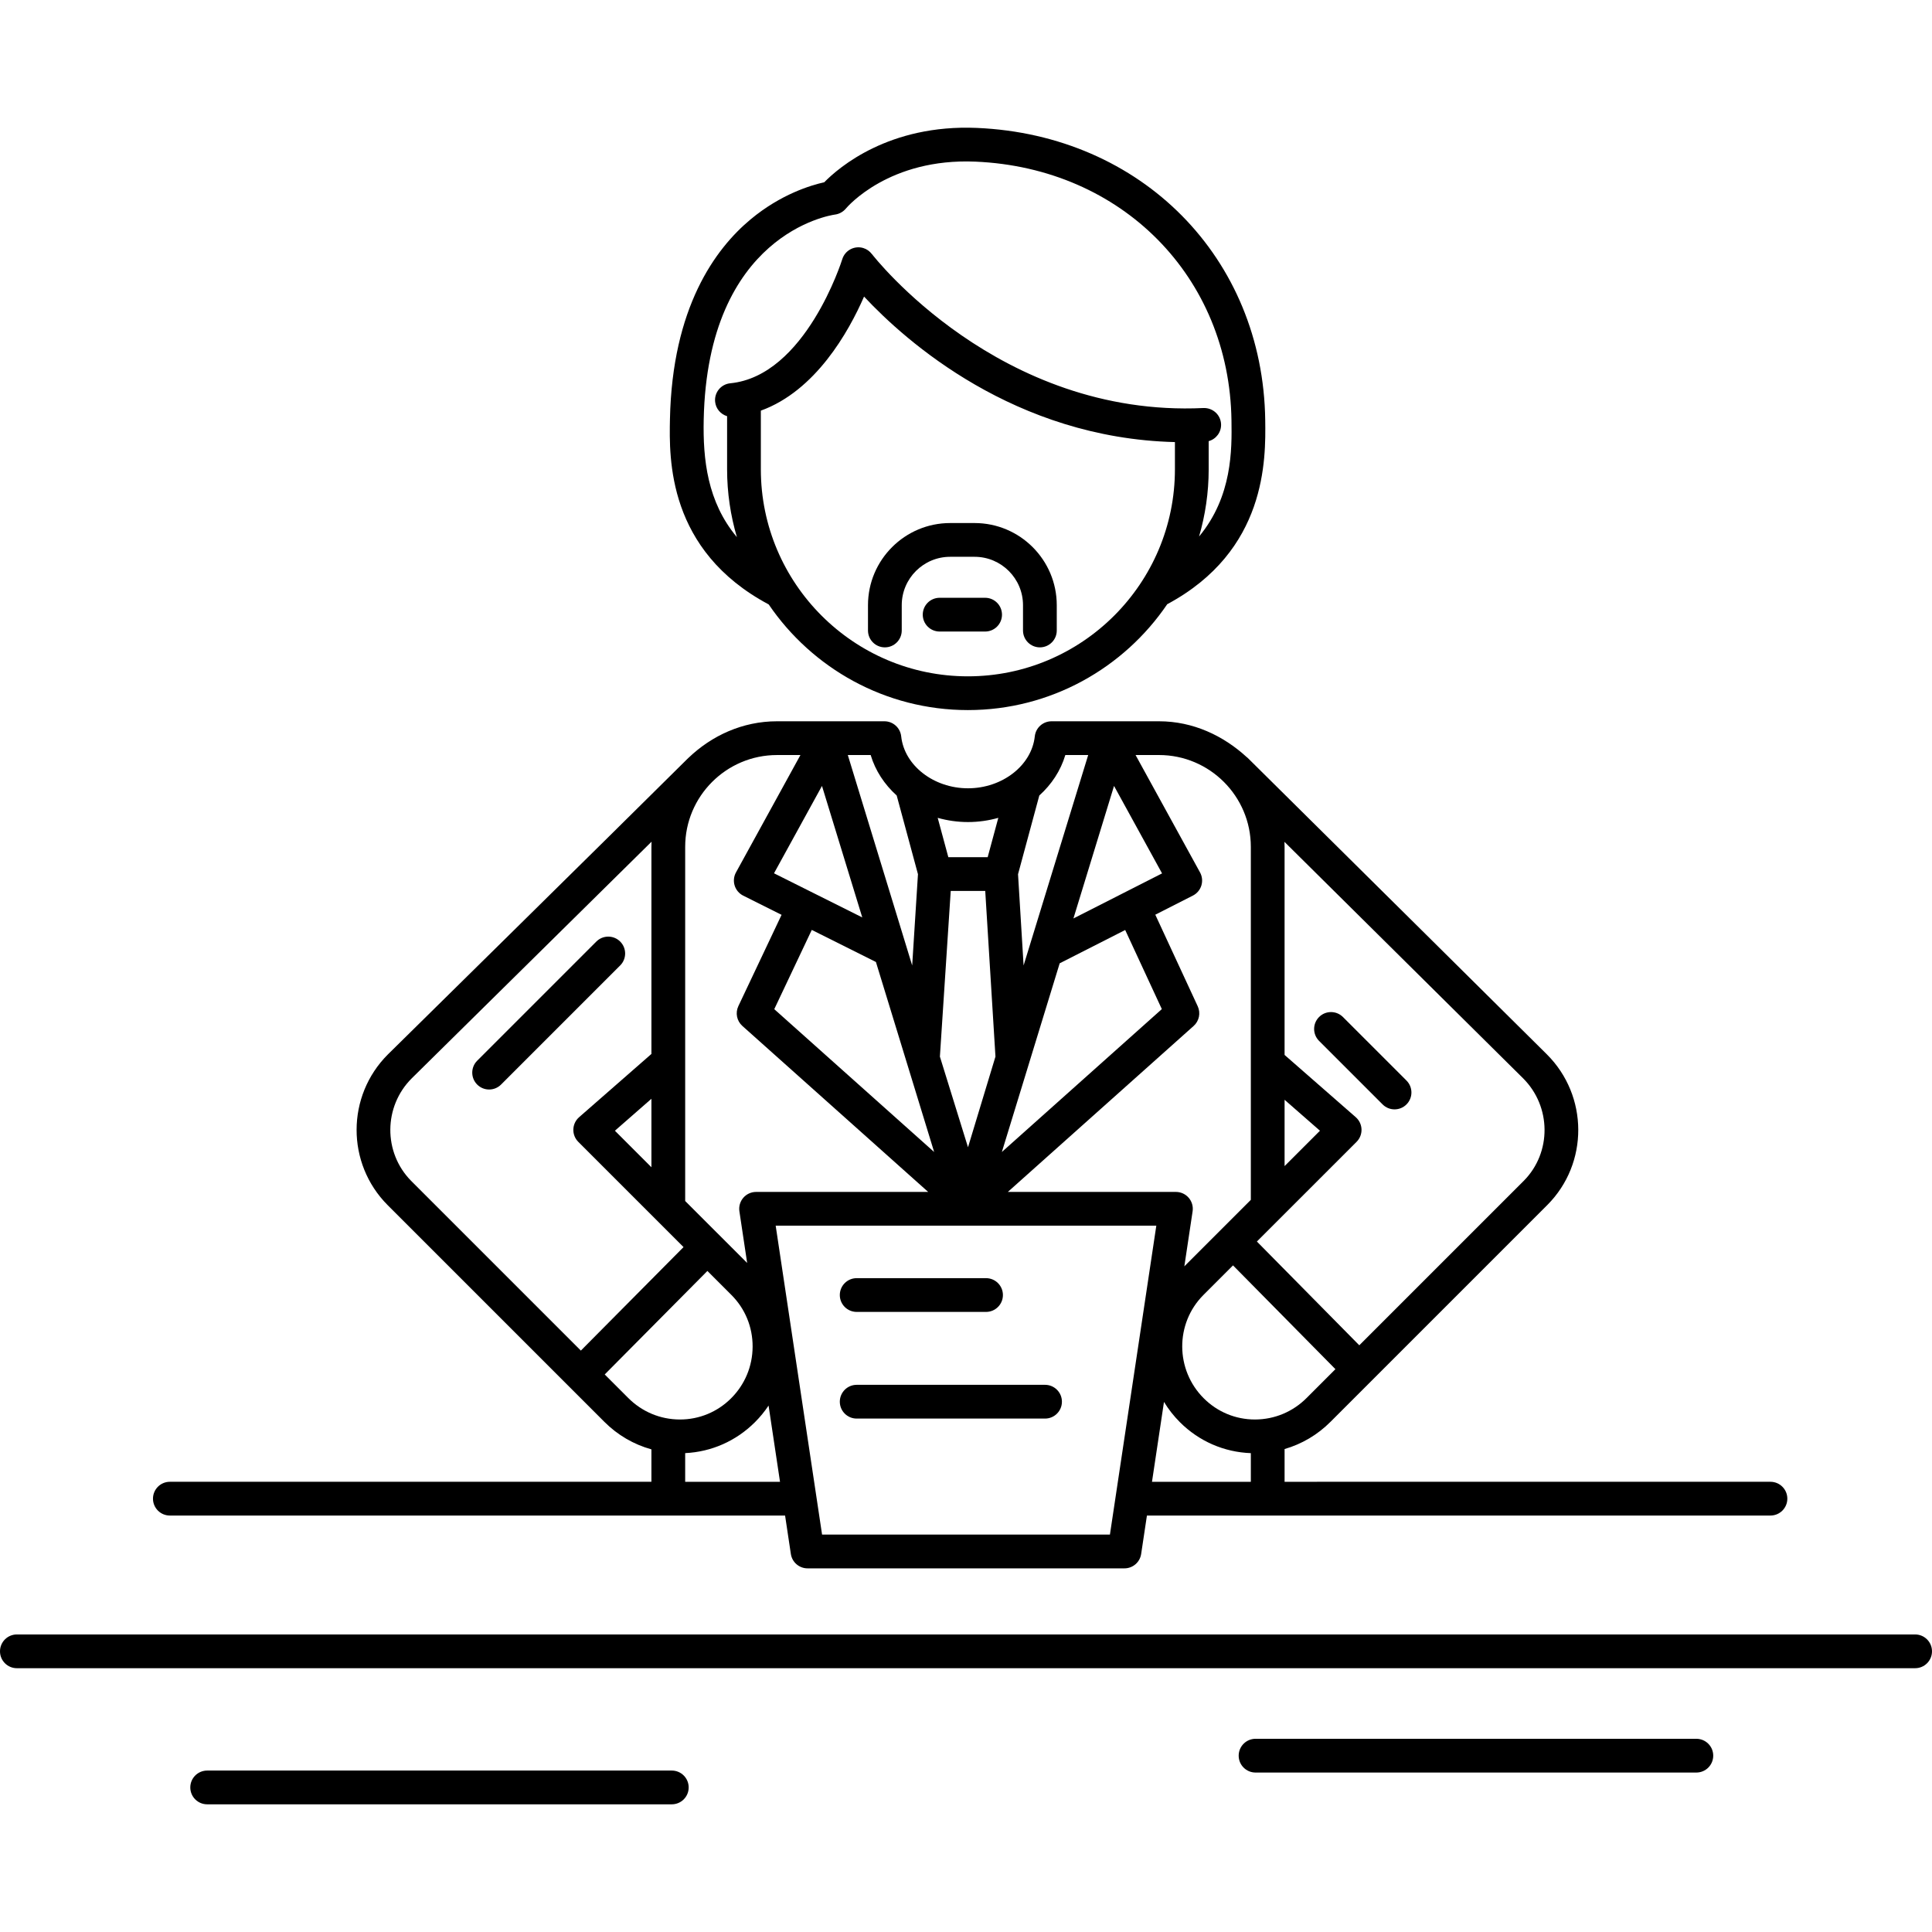 <?xml version="1.0" encoding="iso-8859-1"?>
<!-- Uploaded to: SVG Repo, www.svgrepo.com, Generator: SVG Repo Mixer Tools -->
<!DOCTYPE svg PUBLIC "-//W3C//DTD SVG 1.1//EN" "http://www.w3.org/Graphics/SVG/1.1/DTD/svg11.dtd">
<svg fill="#000000" height="800px" width="800px" version="1.1" id="Capa_1" xmlns="http://www.w3.org/2000/svg" xmlns:xlink="http://www.w3.org/1999/xlink" 
	 viewBox="0 0 486.51 486.51" xml:space="preserve">
<g>
	<path d="M193.573,152.207c10.921,16.044,29.328,26.604,50.157,26.604c20.854,0,39.281-10.584,50.198-26.661
		c25.109-13.464,24.812-36.479,24.677-46.368c-0.559-40.851-31.097-71.791-72.611-73.57c-22.121-0.944-34.765,9.939-38.44,13.69
		c-3.26,0.717-10.888,2.965-18.541,9.34c-8.947,7.452-19.732,22.228-20.307,50.301C168.503,115.47,168.047,138.595,193.573,152.207z
		 M243.73,170.311c-28.748,0-52.137-23.389-52.137-52.137v-14.766c13.784-4.995,22.105-19.827,25.991-28.723
		c10.546,11.29,37.888,35.638,78.282,36.64v6.849C295.866,146.922,272.478,170.311,243.73,170.311z M177.204,105.716
		c0.956-46.706,31.77-51.505,33.06-51.684c1.061-0.136,2.047-0.685,2.734-1.505c0.437-0.521,10.952-12.754,32.632-11.824
		c36.865,1.58,63.981,28.998,64.477,65.194c0.099,7.244,0.249,19.081-8.163,29.207c1.566-5.377,2.423-11.055,2.423-16.931v-7.088
		c1.876-0.516,3.215-2.27,3.118-4.294c-0.112-2.345-2.089-4.128-4.447-4.043c-51.495,2.451-83.18-38.38-83.49-38.789l-0.01,0.008
		c-0.52-0.688-1.246-1.231-2.133-1.504c-2.244-0.688-4.619,0.573-5.309,2.815c-0.091,0.294-9.257,29.382-28.202,31.239
		c-2.336,0.228-4.044,2.309-3.815,4.644c0.173,1.768,1.413,3.159,3.016,3.641v13.37c0,5.933,0.872,11.662,2.467,17.085
		C178.096,126.357,177.002,115.624,177.204,105.716z"/>
	<path d="M245.424,131.712h-6.164c-11.407,0-20.686,9.28-20.686,20.686v6.369c0,2.348,1.903,4.25,4.25,4.25
		c2.347,0,4.25-1.902,4.25-4.25v-6.369c0-6.72,5.467-12.186,12.186-12.186h6.164c6.719,0,12.186,5.467,12.186,12.186v6.369
		c0,2.348,1.903,4.25,4.25,4.25c2.347,0,4.25-1.902,4.25-4.25v-6.369C266.11,140.992,256.83,131.712,245.424,131.712z"/>
	<path d="M248.068,150.532h-11.452c-2.347,0-4.25,1.902-4.25,4.25c0,2.348,1.903,4.25,4.25,4.25h11.452
		c2.347,0,4.25-1.902,4.25-4.25C252.318,152.434,250.415,150.532,248.068,150.532z"/>
	<path d="M42.773,381.64h154.923l1.454,9.679c0.312,2.08,2.099,3.619,4.203,3.619h79.805c2.103,0,3.891-1.539,4.203-3.619
		l1.454-9.679H445.83c2.347,0,4.25-1.902,4.25-4.25c0-2.348-1.903-4.25-4.25-4.25H323.48v-8.247
		c4.329-1.249,8.299-3.58,11.572-6.863l54.538-54.538c0.003-0.003,0.006-0.006,0.009-0.009c0.019-0.019,0.037-0.036,0.055-0.054
		c10.421-10.456,10.367-27.467-0.129-37.93c0,0-56.478-56.005-75.332-74.646c-0.072-0.071-0.159-0.121-0.233-0.189
		c-5.883-5.395-13.504-9.034-22.099-9.034h-27.056c-2.171,0-3.994,1.637-4.226,3.796c-0.789,7.334-8.177,13.079-16.821,13.079
		c-8.643,0-16.032-5.745-16.82-13.079c-0.232-2.159-2.054-3.796-4.226-3.796h-27.056c-8.688,0-16.462,3.632-22.288,9.215
		c-0.019,0.018-0.041,0.029-0.06,0.048c-18.841,18.716-75.613,74.614-75.613,74.614c-10.487,10.453-10.541,27.465-0.074,37.967
		c0.004,0.004,0.009,0.009,0.013,0.013c0.002,0.001,0.003,0.003,0.004,0.004l54.533,54.533c3.348,3.359,7.424,5.721,11.866,6.949
		v8.166H42.773c-2.347,0-4.25,1.902-4.25,4.25C38.523,379.738,40.426,381.64,42.773,381.64z M207.012,386.438l-11.682-77.792h95.85
		l-11.682,77.792H207.012z M194.907,219.91l12.081-21.999l10.146,33.113L194.907,219.91z M220.573,242.247l14.662,47.845
		l-40.263-35.966l9.446-19.957L220.573,242.247z M250.673,266.072l-6.913,22.829l-7.078-22.829l2.728-41.724h8.689L250.673,266.072z
		 M270.306,231.284l10.226-33.372l12.095,22.025L270.306,231.284z M283.342,234.191l9.227,19.917l-40.284,35.984l14.56-47.514
		L283.342,234.191z M290.09,373.14l3.021-20.118c1.108,1.825,2.446,3.55,4.026,5.124c4.809,4.795,11.109,7.529,17.844,7.781v7.213
		H290.09z M329.037,352.025c-3.468,3.479-8.068,5.407-12.953,5.427c-0.026,0.001-0.052,0.001-0.078,0.001
		c-4.854,0-9.422-1.89-12.869-5.327c-7.201-7.176-7.247-18.848-0.108-26.013l7.466-7.466l25.788,26.132L329.037,352.025z
		 M323.48,276.945l8.907,7.791l-8.907,8.906V276.945z M383.732,297.33c-0.082,0.074-0.161,0.151-0.229,0.224
		c-0.021,0.022-0.043,0.045-0.064,0.068l-41.145,41.145l-25.788-26.131l25.104-25.103c0.832-0.831,1.282-1.971,1.242-3.147
		c-0.039-1.176-0.564-2.283-1.45-3.058l-17.923-15.677V213.25c0-0.423-0.016-0.841-0.032-1.26l60.084,59.537
		C390.683,278.656,390.745,290.235,383.732,297.33z M314.98,213.25v88.892l-16.743,16.742l2.081-13.857
		c0.184-1.224-0.175-2.466-0.982-3.404c-0.808-0.938-1.983-1.477-3.221-1.477h-42.326l46.791-41.797
		c1.395-1.247,1.811-3.259,1.025-4.956l-10.681-23.056l9.465-4.813c1.026-0.521,1.796-1.437,2.135-2.535
		c0.339-1.1,0.218-2.29-0.336-3.299l-16.233-29.56h5.905C304.609,190.131,314.98,200.502,314.98,213.25z M268.268,190.131h5.757
		l-16.267,52.993l-1.4-22.98l5.358-19.823l0-0.001C264.79,197.55,267.093,194.074,268.268,190.131z M251.391,205.947l-2.676,9.901
		h-9.91l-2.677-9.901c2.413,0.679,4.972,1.06,7.631,1.06C246.419,207.006,248.979,206.625,251.391,205.947z M225.802,200.32v0.001
		l5.357,19.818l-1.456,22.985l-16.211-52.993h5.757C220.426,194.074,222.729,197.55,225.802,200.32z M201.563,190.131l-16.232,29.56
		c-0.557,1.013-0.676,2.209-0.332,3.311c0.344,1.104,1.123,2.019,2.156,2.536l9.658,4.829l-10.883,22.993
		c-0.806,1.703-0.395,3.733,1.01,4.988l46.79,41.797h-43.335c-1.237,0-2.413,0.539-3.221,1.477
		c-0.807,0.939-1.166,2.181-0.982,3.404l1.954,13.01l-15.606-15.605V213.25c0-12.748,10.371-23.119,23.119-23.119H201.563z
		 M164.039,293.931l-9.195-9.195l9.195-8.043V293.931z M103.728,297.554c-0.064-0.068-0.139-0.141-0.216-0.212
		c-7.027-7.144-6.953-18.698,0.171-25.799l60.389-59.591c-0.017,0.432-0.033,0.863-0.033,1.298V265.4l-18.211,15.929
		c-0.886,0.774-1.411,1.882-1.45,3.058c-0.04,1.176,0.411,2.315,1.242,3.147l26.505,26.504l-25.855,26.064l-42.478-42.479
		C103.771,297.599,103.749,297.576,103.728,297.554z M152.28,346.112l25.855-26.065l6.061,6.061
		c3.456,3.467,5.347,8.087,5.326,13.009c-0.021,4.922-1.949,9.542-5.429,13.01c-3.447,3.437-8.014,5.326-12.868,5.326
		c-0.026,0-0.052,0-0.078-0.001c-4.885-0.02-9.485-1.947-12.958-5.432L152.28,346.112z M172.539,365.92
		c6.626-0.319,12.815-3.05,17.554-7.773c1.3-1.296,2.45-2.704,3.445-4.199l2.882,19.192h-23.881V365.92z"/>
	<path d="M215.728,330.362h32.574c2.347,0,4.25-1.902,4.25-4.25c0-2.348-1.903-4.25-4.25-4.25h-32.574
		c-2.347,0-4.25,1.902-4.25,4.25C211.478,328.459,213.381,330.362,215.728,330.362z"/>
	<path d="M263.16,348.721h-47.432c-2.347,0-4.25,1.902-4.25,4.25c0,2.348,1.903,4.25,4.25,4.25h47.432c2.347,0,4.25-1.902,4.25-4.25
		C267.41,350.623,265.507,348.721,263.16,348.721z"/>
	<path d="M482.26,411.582H4.25c-2.347,0-4.25,1.902-4.25,4.25c0,2.348,1.903,4.25,4.25,4.25h478.01c2.347,0,4.25-1.902,4.25-4.25
		C486.51,413.485,484.607,411.582,482.26,411.582z"/>
	<path d="M156.176,237.102c-1.66-1.66-4.351-1.66-6.011,0l-30,30c-1.66,1.659-1.66,4.351,0,6.01c0.83,0.83,1.918,1.245,3.005,1.245
		c1.088,0,2.175-0.415,3.005-1.245l30-30C157.835,241.452,157.835,238.761,156.176,237.102z"/>
	<path d="M348.165,278.112c0.83,0.83,1.918,1.245,3.005,1.245c1.088,0,2.175-0.415,3.005-1.245c1.66-1.659,1.66-4.351,0-6.01l-16-16
		c-1.66-1.66-4.351-1.66-6.011,0c-1.66,1.659-1.66,4.351,0,6.01L348.165,278.112z"/>
	<path d="M427.17,437.857h-111c-2.347,0-4.25,1.902-4.25,4.25s1.903,4.25,4.25,4.25h111c2.347,0,4.25-1.902,4.25-4.25
		S429.518,437.857,427.17,437.857z"/>
	<path d="M169.17,445.857h-117c-2.347,0-4.25,1.902-4.25,4.25s1.903,4.25,4.25,4.25h117c2.347,0,4.25-1.902,4.25-4.25
		S171.518,445.857,169.17,445.857z"/>
</g>
</svg>